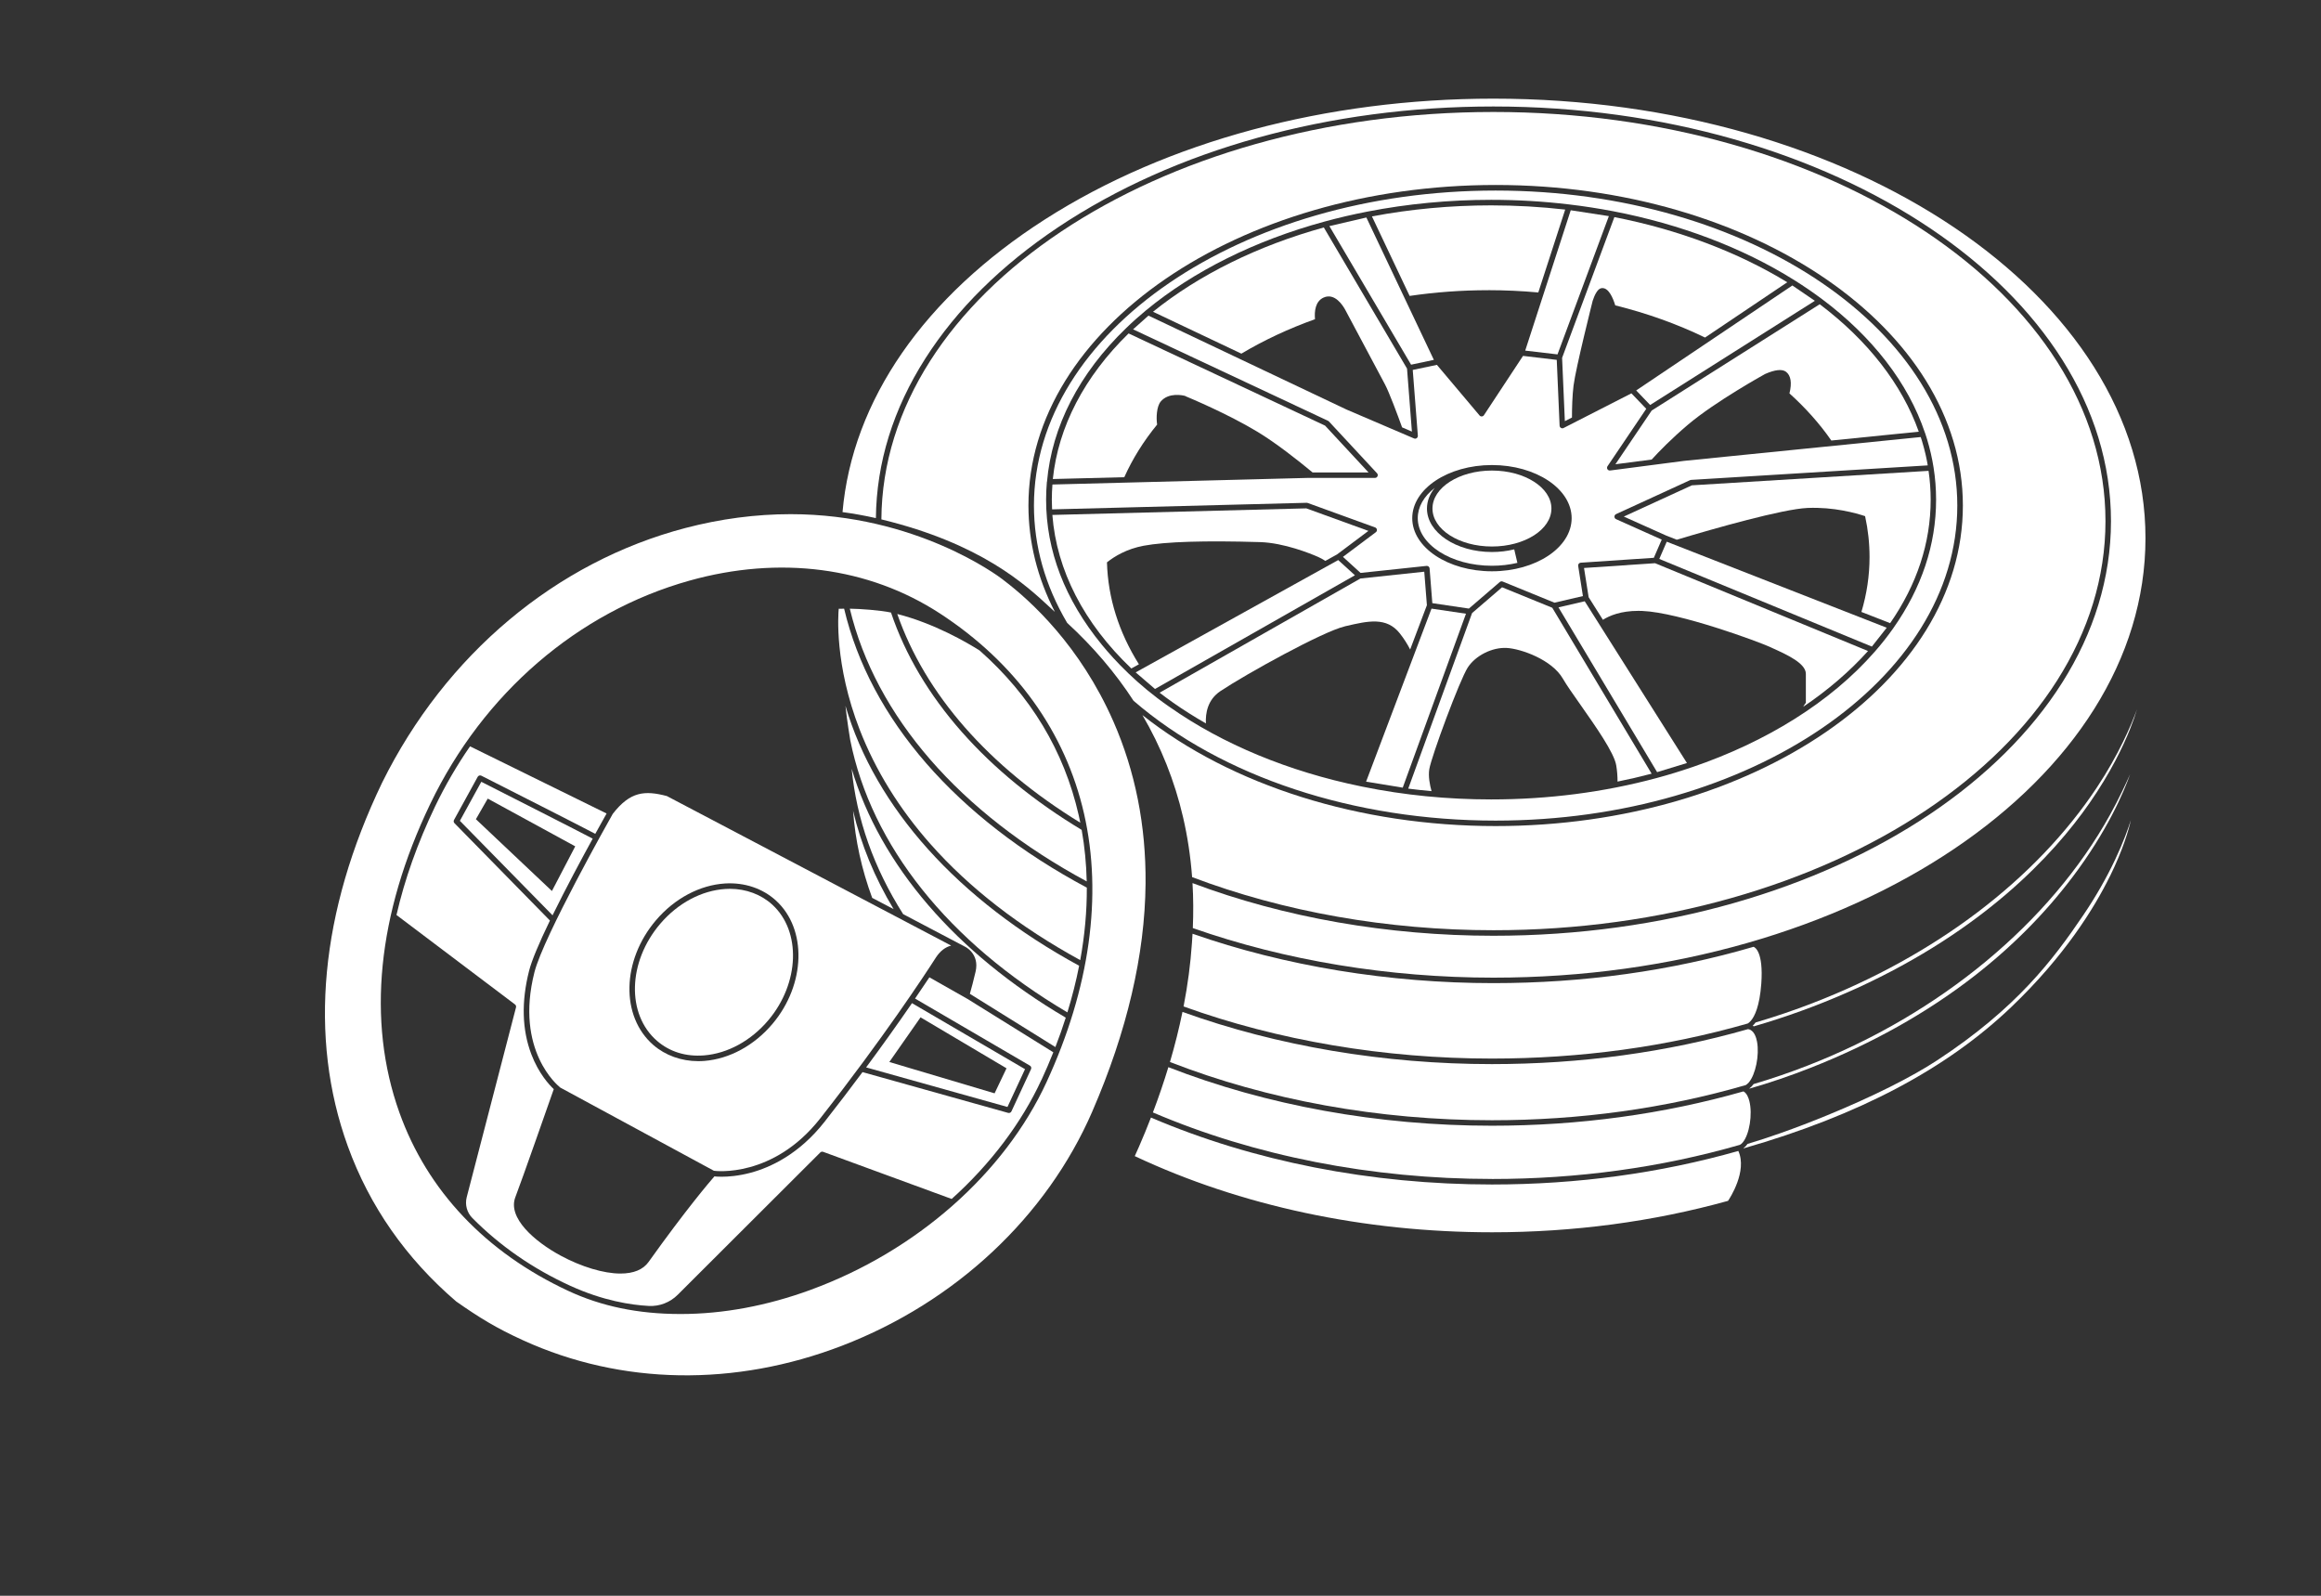 <?xml version="1.0" encoding="UTF-8"?> <svg xmlns="http://www.w3.org/2000/svg" width="400" height="275" viewBox="0 0 400 275" fill="none"><rect x="0" y="0" width="400" height="275" fill="#333333" stroke="none"/><g clip-path="url(#clip0_4335_9159)"><path d="M257.121 94.18C262.771 94.18 267.371 91.245 267.371 87.635C267.371 84.025 262.771 81.09 257.121 81.09C251.471 81.09 246.871 84.025 246.871 87.635C246.871 91.245 251.466 94.18 257.121 94.18Z" fill="white"></path><path d="M200.04 69.191C201.415 67.566 203.885 68.136 204.16 68.211H204.26V68.256C205.025 68.576 211.57 71.306 216.695 74.401C219.905 76.341 223.635 79.281 226.21 81.416H235.855L228.36 73.346L194.5 57.461C186.885 64.886 182.375 73.561 181.445 82.551L193.76 82.236C195.17 79.086 197.07 76.036 199.42 73.166C199.24 72.051 199.315 70.051 200.04 69.196V69.191Z" fill="white"></path><path d="M228.096 51.284C230.046 50.394 231.466 52.694 231.856 53.424C231.856 53.424 237.676 64.349 238.696 66.264C239.416 67.619 240.841 71.454 241.636 73.649L243.326 74.374L242.486 63.519L228.146 39.199C216.786 42.339 206.611 47.359 198.711 53.724L213.936 60.944C217.826 58.624 222.096 56.629 226.626 55.009C226.506 53.654 226.671 51.939 228.096 51.284Z" fill="white"></path><path d="M190.775 96.906L190.815 96.876C192.055 95.891 194.155 94.596 197.1 94.046C200.875 93.346 207.63 93.135 217.165 93.421C221.29 93.546 225.855 95.4 227.155 95.971C227.545 96.141 227.965 96.371 228.41 96.66L230.44 95.535L235.83 91.49L225.125 87.606L181.365 88.74C182.09 98.266 186.795 107.41 194.975 115.2L196.28 114.475C192.805 108.935 190.955 103.04 190.775 96.96V96.91V96.906Z" fill="white"></path><path d="M246.706 104.883L235.431 134.703L241.746 135.738L252.646 105.763L246.706 104.883Z" fill="white"></path><path d="M257.121 97.498C258.626 97.498 260.101 97.328 261.506 96.998L260.961 94.673C259.731 94.973 258.441 95.128 257.121 95.128C250.946 95.128 245.921 91.763 245.921 87.633C245.921 86.383 246.381 85.168 247.261 84.078C245.366 85.548 244.336 87.373 244.336 89.293C244.336 93.818 250.071 97.498 257.121 97.498Z" fill="white"></path><path d="M181.301 87.781L225.196 86.646C225.256 86.646 225.31 86.656 225.37 86.676L236.986 90.891C237.151 90.951 237.266 91.096 237.296 91.266C237.321 91.441 237.251 91.611 237.111 91.716L231.446 95.966L234.48 98.731L245.851 97.521C245.976 97.511 246.106 97.546 246.206 97.626C246.306 97.706 246.366 97.826 246.376 97.956L246.846 103.941L253.15 104.876L258.476 100.296C258.611 100.181 258.8 100.151 258.965 100.216L267.891 103.861L272.8 102.721L271.981 97.516C271.961 97.386 271.995 97.246 272.08 97.146C272.165 97.041 272.286 96.976 272.421 96.971L285.02 96.126L286.381 92.991L278.511 89.466C278.341 89.391 278.231 89.221 278.231 89.036C278.231 88.851 278.341 88.681 278.506 88.601L291.27 82.741C291.32 82.716 291.381 82.701 291.441 82.701L332.226 80.201C332.206 80.091 332.186 79.981 332.166 79.866L332.156 79.796C332.131 79.661 332.105 79.521 332.08 79.386C332.035 79.156 331.986 78.926 331.936 78.696L331.906 78.556C331.885 78.451 331.86 78.351 331.835 78.246C331.775 77.991 331.71 77.736 331.645 77.481L331.61 77.341C331.59 77.266 331.57 77.191 331.55 77.111C331.445 76.721 331.341 76.341 331.231 75.981L331.016 75.316L290.245 79.421L277.49 81.081C277.3 81.106 277.12 81.016 277.025 80.861C276.925 80.701 276.931 80.501 277.036 80.346L283.715 70.451L281.156 67.786L269.471 73.756C269.326 73.831 269.156 73.826 269.016 73.746C268.876 73.661 268.785 73.516 268.781 73.356L268.29 62.016L262.476 61.331L255.741 71.551C255.661 71.676 255.521 71.756 255.37 71.761C255.22 71.776 255.076 71.706 254.98 71.591L247.635 62.876L243.471 63.751L244.351 75.081C244.361 75.246 244.286 75.406 244.156 75.506C244.021 75.601 243.846 75.621 243.691 75.556L232.055 70.576L197.926 54.391L195.275 56.756L228.87 72.516C228.925 72.541 228.976 72.576 229.016 72.621L237.316 81.556C237.446 81.696 237.48 81.896 237.4 82.071C237.325 82.246 237.155 82.356 236.965 82.356H225.476L181.376 83.496C181.306 84.396 181.271 85.271 181.271 86.096C181.271 86.626 181.286 87.176 181.316 87.776L181.301 87.781ZM257.12 80.141C264.695 80.141 270.856 84.246 270.856 89.296C270.856 94.346 264.695 98.451 257.12 98.451C249.546 98.451 243.385 94.346 243.385 89.296C243.385 84.246 249.546 80.141 257.12 80.141Z" fill="white"></path><path d="M231.746 107.938L232.061 107.868C235.761 107.013 238.961 106.273 241.241 109.148C241.921 110.008 242.521 110.943 243.026 111.928L245.911 104.293L245.456 98.523L234.456 99.693L199.846 119.373C200.586 119.948 201.346 120.503 202.151 121.073C203.901 122.303 205.811 123.513 207.826 124.668C207.731 122.908 208.111 120.573 210.336 119.093C214.781 116.128 228.041 108.803 231.746 107.948V107.938Z" fill="white"></path><path d="M268.586 104.667L285.586 133.062L290.726 131.492L273.111 103.617L268.586 104.667Z" fill="white"></path><path d="M285.25 97.055L272.99 97.88L273.785 102.915L276.245 106.81C277.4 106.08 279.36 105.27 282.355 105.27C282.58 105.27 282.805 105.27 283.04 105.285C289.37 105.54 303.035 110.555 305.165 111.55C305.35 111.635 305.555 111.73 305.77 111.83C307.94 112.82 311.22 114.315 311.22 116.11V121.125L311.19 121.155C311.08 121.27 310.96 121.475 310.84 121.675C310.815 121.72 310.79 121.76 310.765 121.805C315.045 118.915 318.8 115.68 321.935 112.19L285.25 97.065V97.055Z" fill="white"></path><path d="M322.596 111.427L325.156 108.177L287.246 93.352L285.961 96.322L322.596 111.427Z" fill="white"></path><path d="M332.366 81.141L291.576 83.636L279.846 89.021L287.176 92.306L288.976 93.011C295.561 91.041 307.211 87.721 311.501 87.536C316.041 87.336 319.921 88.446 321.376 88.931L321.431 88.951L321.441 89.006C321.941 91.291 322.196 93.646 322.196 96.001C322.196 99.166 321.726 102.346 320.796 105.456L325.746 107.391C330.381 100.701 332.731 93.536 332.731 86.106C332.731 84.466 332.606 82.796 332.366 81.141Z" fill="white"></path><path d="M205.446 151.152C221.221 157.142 239.176 160.307 257.376 160.307C315.54 160.307 362.856 128.682 362.856 89.802C362.856 50.922 315.536 19.297 257.376 19.297C199.216 19.297 152.136 50.787 151.896 89.507C169.106 93.682 176.761 100.782 180.876 104.602C181.211 104.912 181.516 105.197 181.796 105.447C178.771 99.567 177.241 93.402 177.241 87.117C177.241 56.657 213.36 31.877 257.76 31.877C302.16 31.877 338.281 56.657 338.281 87.117C338.281 117.577 302.16 142.357 257.76 142.357C234.381 142.357 212.23 135.392 196.885 123.232C200.085 128.692 202.441 134.597 203.881 140.802C204.656 144.127 205.181 147.607 205.446 151.147V151.152Z" fill="white"></path><path d="M150.95 89.29C151.05 79.74 153.925 70.475 159.49 61.75C164.89 53.29 172.585 45.69 182.355 39.16C202.455 25.74 229.095 18.35 257.37 18.35C316.055 18.35 363.805 50.405 363.805 89.805C363.805 129.205 316.06 161.26 257.37 161.26C239.225 161.26 221.295 158.12 205.515 152.185C205.665 154.69 205.68 157.3 205.57 159.935C221.465 165.525 239.38 168.48 257.375 168.48C319.34 168.48 369.75 134.505 369.75 92.74C369.75 50.975 319.34 17 257.375 17C228.535 17 201.1 24.38 180.125 37.785C159.275 51.11 146.875 69.025 145.2 88.25C147.105 88.505 149.035 88.855 150.95 89.285V89.29Z" fill="white"></path><path d="M269.686 72.579L270.911 71.954C270.911 70.389 270.966 68.179 271.186 66.434C271.566 63.399 274.451 51.969 274.476 51.854C274.781 50.924 275.281 49.799 275.946 49.669C277.201 49.414 277.996 51.389 278.371 52.624C283.841 53.979 289.046 55.844 293.846 58.169L308.016 48.644C299.501 43.439 289.201 39.559 278.221 37.414L269.211 61.669L269.686 72.579Z" fill="white"></path><path d="M256.48 50.006C259.35 50.006 262.255 50.141 265.11 50.401L269.745 36.116C265.53 35.636 261.245 35.391 256.995 35.391C250.03 35.391 243.115 36.031 236.44 37.291L242.935 50.996C247.375 50.341 251.93 50.011 256.48 50.011V50.006Z" fill="white"></path><path d="M268.42 61.074L277.27 37.244L270.7 36.234L262.855 60.419L268.42 61.074Z" fill="white"></path><path d="M284.65 79.195C285.925 77.795 288.03 75.625 290.885 73.2C295.565 69.22 304.11 64.495 304.195 64.45C305.92 63.695 307.13 63.57 307.795 64.065C308.64 64.7 308.845 65.985 308.395 67.795C311.19 70.315 313.62 73.045 315.61 75.915L330.68 74.395C327.81 66.275 321.91 58.685 313.61 52.43L284.65 70.75L278.4 80.005L284.65 79.195Z" fill="white"></path><path d="M312.77 51.84L308.895 49.195L281.98 67.285L284.385 69.79L312.77 51.84Z" fill="white"></path><path d="M247.11 62.016L235.48 37.48L229.105 38.965L243.185 62.846L247.11 62.016Z" fill="white"></path><path d="M195.721 115.871L199.051 118.731L233.506 99.136L230.626 96.516L195.721 115.871Z" fill="white"></path><path d="M187.285 151.895C187.215 148.865 186.925 145.875 186.415 143.015C178.275 138.12 171.33 132.445 165.77 126.15C160.105 119.735 155.995 112.81 153.555 105.56C151.715 105.165 148.205 104.91 146.455 104.895C150.905 123.41 165.395 140.09 187.29 151.895H187.285Z" fill="white"></path><path d="M188.246 191.535C194.231 177.745 197.316 164.53 197.426 152.26C197.511 142.3 195.646 132.9 191.876 124.32C186.146 111.28 177.616 103.515 173.041 100.045C172.851 99.9 172.766 99.835 172.731 99.8C172.076 99.3 157.856 88.606 136.256 88.606C130.266 88.606 124.171 89.406 118.141 90.986C95.821 96.826 76.761 112.825 65.851 134.88C55.181 157.08 53.131 178.74 59.936 197.515C63.686 207.865 69.976 216.875 78.636 224.295L78.661 224.31C82.586 227.05 85.441 228.83 90.171 230.985C107.096 238.695 126.616 239.02 145.126 231.905C164.656 224.395 180.376 209.68 188.251 191.53L188.246 191.535ZM139.766 222.26C132.191 225.035 124.626 226.445 117.281 226.445C109.936 226.445 103.601 225.1 97.916 222.45C83.711 215.825 73.651 205.2 68.831 191.725C63.186 175.945 65.021 157.555 74.146 138.545C83.296 119.48 99.576 105.455 118.811 100.065C134.356 95.71 149.681 97.71 161.966 105.705C175.011 114.195 183.611 126.135 186.826 140.235C190.046 154.34 187.811 170.325 180.366 186.47C173.106 202.225 157.926 215.6 139.766 222.255V222.26Z" fill="white"></path><path d="M160.351 145.448C167.036 153.013 175.721 159.743 186.166 165.458C186.936 161.228 187.321 157.028 187.301 152.968C164.816 140.963 149.966 123.898 145.476 104.898C145.171 104.898 144.861 104.903 144.546 104.908C144.456 105.858 143.781 114.488 148.166 125.763C150.881 132.753 154.981 139.378 160.351 145.453V145.448Z" fill="white"></path><path d="M299.585 198.345C286.085 202.18 271.8 204.125 257.12 204.125C236.31 204.125 215.99 200.135 198.355 192.59C197.695 194.295 197 195.985 196.29 197.615C196.065 198.135 195.82 198.68 195.565 199.235C213.815 207.82 235.11 212.36 257.15 212.36C271.175 212.36 284.855 210.54 297.81 206.945C298.09 206.53 301.17 201.84 299.585 198.345Z" fill="white"></path><path d="M185.98 166.428C165.13 155.088 150.87 139.213 145.705 121.633C145.955 124.078 146.52 127.513 146.53 127.543C150.16 145.698 163.45 162.358 183.955 174.463C184.775 171.778 185.46 169.078 185.98 166.423V166.428Z" fill="white"></path><path d="M146.775 132.466C147.61 141.141 150.595 149.571 155.65 157.536C156.21 157.831 166.281 163.136 166.366 163.176C166.386 163.186 168.835 164.381 168.135 167.431C167.78 168.976 167.406 170.356 167.146 171.266L181.885 180.441C182.54 178.746 183.141 177.046 183.671 175.376C164.736 164.241 151.676 149.041 146.771 132.461L146.775 132.466Z" fill="white"></path><path d="M312.48 172.835C309.215 174.095 305.875 175.23 302.555 176.205C302.395 176.42 302.235 176.605 302.065 176.76C302.125 176.795 302.185 176.83 302.25 176.875L302.36 176.84C307.75 175.275 313.045 173.355 318.1 171.14C318.88 170.8 319.56 170.5 320.05 170.275C341.765 160.315 353.825 147.435 360.115 138.38C363.765 133.125 365.92 128.565 367.08 125.665C367.63 124.285 368.03 123.12 368.3 122.215C367.26 125.055 365.135 130.035 361.385 135.69C350.905 151.51 333.535 164.7 312.48 172.83V172.835Z" fill="white"></path><path d="M257.12 203.176C271.9 203.176 286.265 201.201 299.815 197.301C299.875 197.271 299.945 197.241 300.005 197.196C300.125 197.111 300.235 197.006 300.355 196.861C301.495 195.481 302.05 192.036 301.49 189.776C301.34 189.171 301.045 188.391 300.465 188.081C286.705 192.006 272.12 193.996 257.115 193.996C237.55 193.996 218.275 190.506 201.355 183.906C200.57 186.491 199.675 189.116 198.69 191.706C216.215 199.206 236.415 203.171 257.115 203.171L257.12 203.176Z" fill="white"></path><path d="M357.091 151.261C363.186 143.211 366.031 136.446 367.111 133.406C366.401 135.001 365.186 137.626 363.626 140.436C353.321 159.001 334.336 174.746 311.531 183.631C308.471 184.821 305.341 185.896 302.221 186.816C301.996 187.126 301.751 187.376 301.496 187.561L301.506 187.601C304.996 186.601 308.541 185.391 312.046 184.011C322.556 179.876 332.011 174.581 340.151 168.271C346.676 163.211 352.376 157.481 357.091 151.256V151.261Z" fill="white"></path><path d="M363.615 151.033C365.87 146.448 366.865 143.003 367.23 141.328C366.8 142.713 365.97 145.063 364.535 148.103C363 151.353 361.15 154.583 359.03 157.713C353.8 165.433 347.55 173.718 333.9 182.693C329.47 185.608 322.745 188.973 314.97 192.168C312.2 193.308 309.465 194.353 306.84 195.278C304.83 195.988 302.925 196.608 301.175 197.128C300.96 197.433 300.73 197.678 300.48 197.858L300.49 197.898C320.345 192.198 335.435 184.228 346.625 173.543C355.84 164.743 360.95 156.438 363.61 151.023L363.615 151.033Z" fill="white"></path><path d="M183.92 107.346C188.405 111.466 192.25 115.981 195.355 120.766C210.585 133.891 233.33 141.416 257.755 141.416C301.63 141.416 337.32 117.061 337.32 87.126C337.32 57.191 301.625 32.836 257.755 32.836C213.885 32.836 178.19 57.191 178.19 87.126C178.19 94.106 180.12 100.911 183.92 107.351V107.346ZM180.44 83.011C181.275 73.491 185.99 64.341 194.075 56.546C195.15 55.501 196.305 54.471 197.52 53.466C205.685 46.721 216.31 41.441 228.24 38.191C230.67 37.526 233.165 36.946 235.65 36.466C242.555 35.121 249.735 34.436 256.99 34.436C261.505 34.436 266.03 34.701 270.425 35.231C272.975 35.531 275.525 35.926 278.005 36.401C289.535 38.606 300.305 42.691 309.145 48.221C310.78 49.241 312.38 50.336 313.91 51.471C322.69 58.016 328.86 66.011 331.75 74.591C331.76 74.601 331.77 74.631 331.78 74.661L332.115 75.706C332.6 77.311 332.975 78.946 333.23 80.561C333.52 82.386 333.665 84.246 333.665 86.101C333.665 93.851 331.185 101.301 326.3 108.241C326.295 108.251 326.285 108.261 326.28 108.271C325.31 109.646 324.25 110.991 323.135 112.261L323.11 112.296C323.11 112.296 323.07 112.341 323.045 112.361C319.295 116.641 314.64 120.536 309.225 123.931C303.95 127.236 298.025 130.026 291.605 132.216H291.59C289.56 132.911 287.525 133.536 285.53 134.071L285.49 134.081C276.425 136.526 266.83 137.766 256.98 137.766C249.43 137.766 241.985 137.031 234.855 135.576L234.66 135.536C234.66 135.536 234.645 135.536 234.63 135.531C222.125 132.981 210.695 128.246 201.59 121.846L201.42 121.731C195.99 117.961 192.155 113.871 189.89 111.106C183.515 103.316 180.285 94.906 180.285 86.106C180.285 85.086 180.33 84.051 180.42 83.036V83.016L180.44 83.011Z" fill="white"></path><path d="M113.791 159.187C108.191 165.742 107.941 174.797 113.236 179.377C115.416 181.262 118.206 182.122 121.326 181.877C125.406 181.552 129.451 179.337 132.431 175.797C137.806 169.407 138.106 160.482 133.101 155.902C131.176 154.142 128.581 153.172 125.791 153.172C125.541 153.172 125.286 153.182 125.021 153.197C120.921 153.452 116.826 155.632 113.791 159.187Z" fill="white"></path><path d="M179.5 186.077C180.21 184.537 180.895 182.942 181.53 181.342L166.755 172.157L160.17 168.422C159.335 169.672 158.53 170.872 157.7 172.082L177.495 183.642C177.71 183.767 177.79 184.027 177.685 184.252L174.31 191.527C174.215 191.732 173.97 191.847 173.75 191.787L148.645 184.757C146.53 187.602 144.335 190.472 142.12 193.297C137.705 198.927 132.755 201.187 129.375 202.097C127.24 202.667 125.47 202.787 124.36 202.787C123.735 202.787 123.31 202.752 123.12 202.727C122.29 203.677 118.265 208.387 111.78 217.467C110.83 218.797 109.195 219.472 106.92 219.472C104.05 219.472 100.2 218.317 96.62 216.382C92.15 213.967 87.43 209.877 88.82 206.297C89.86 203.622 95 188.927 95.435 187.692C94.66 186.962 92.84 185.007 91.58 181.707C89.96 177.472 89.83 172.622 91.185 167.287C91.625 165.567 92.83 162.657 94.775 158.637L78.325 141.862C78.175 141.712 78.145 141.487 78.245 141.302L82.325 133.872C82.45 133.647 82.725 133.562 82.955 133.677C86.935 135.692 99.985 142.317 102.59 143.697C103.525 142.002 104.235 140.737 104.54 140.192L81.005 128.617C78.74 131.892 76.715 135.372 74.99 138.962C71.97 145.252 69.73 151.552 68.33 157.682L88.755 173.097C88.91 173.212 88.975 173.407 88.93 173.597L80.435 206.312C80.105 207.587 80.47 208.957 81.39 209.887C86.16 214.707 91.85 218.647 98.305 221.592C103.94 224.162 108.755 224.892 111.8 225.052C113.655 225.157 115.485 224.447 116.805 223.122L141.365 198.607C141.495 198.477 141.695 198.432 141.865 198.497L164.01 206.617C170.715 200.592 176.065 193.492 179.485 186.082L179.5 186.077Z" fill="white"></path><path d="M186.181 141.777C186.081 141.277 185.991 140.853 185.896 140.452C183.376 129.412 177.631 119.877 168.821 112.097C166.681 110.747 161.021 107.433 154.636 105.812C159.466 119.663 170.366 132.092 186.176 141.777H186.181Z" fill="white"></path><path d="M301.381 186.548C302.556 185.178 303.236 181.828 302.806 179.523C302.671 178.798 302.366 177.863 301.691 177.498C301.676 177.488 301.656 177.478 301.641 177.468C301.516 177.408 301.391 177.373 301.251 177.353C287.261 181.353 272.411 183.378 257.116 183.378C238.546 183.378 220.106 180.268 203.786 174.383C203.206 177.218 202.481 180.118 201.631 183.013C218.456 189.583 237.641 193.053 257.121 193.053C272.281 193.053 287.001 191.013 300.861 186.993C300.931 186.968 301.251 186.703 301.381 186.553V186.548Z" fill="white"></path><path d="M258.87 101.203L253.695 105.653L242.695 135.903C243.975 136.068 245.325 136.213 246.71 136.338C246.41 135.253 246.12 133.763 246.325 132.548C246.69 130.348 251.56 117.178 252.955 115.028C254.29 112.968 257.185 111.513 259.685 111.663C262.135 111.798 267.455 113.678 269.34 116.948C269.965 118.033 271.09 119.633 272.395 121.483C274.98 125.163 278.2 129.738 278.545 131.918C278.695 132.848 278.77 133.778 278.765 134.693C280.73 134.298 282.71 133.838 284.64 133.328L267.52 104.738L258.87 101.208V101.203Z" fill="white"></path><path d="M301.731 175.924C302.396 175.154 303.251 173.419 303.541 169.509C303.931 163.979 302.426 163.239 302.206 163.164C288.006 167.319 272.921 169.424 257.371 169.424C239.371 169.424 221.446 166.479 205.521 160.914C205.491 161.434 205.456 161.974 205.416 162.524C205.176 166.089 204.691 169.759 203.976 173.444C220.226 179.319 238.601 182.424 257.121 182.424C272.401 182.424 287.236 180.389 301.206 176.379C301.251 176.354 301.331 176.304 301.436 176.214C301.521 176.149 301.616 176.049 301.731 175.924Z" fill="white"></path><path d="M105.6 140.259C105.12 141.104 93.68 161.369 92.11 167.524C88.655 181.089 96.31 187.204 96.385 187.264L96.465 187.324L96.44 187.359L123.025 201.754L123.125 201.769C123.225 201.784 133.245 203.079 141.38 192.709C152.235 178.864 159.315 168.089 161.225 165.114C161.275 165.039 161.305 164.989 161.315 164.974C162.035 163.889 162.915 163.209 163.925 162.954L114.925 137.184C111.11 136.184 108.615 136.379 105.605 140.249L105.6 140.259ZM113.065 158.569C116.265 154.824 120.6 152.519 124.96 152.249C128.325 152.049 131.44 153.099 133.74 155.204C139.115 160.119 138.855 169.634 133.155 176.414C130.015 180.149 125.73 182.484 121.4 182.829C121.04 182.859 120.68 182.869 120.33 182.869C117.42 182.869 114.68 181.884 112.61 180.099C106.925 175.179 107.125 165.524 113.065 158.569Z" fill="white"></path><path d="M173.626 190.765L176.651 184.25L157.171 172.875C154.666 176.52 152.006 180.245 149.266 183.945L173.631 190.765H173.626ZM158.646 175.32L158.726 175.365L173.461 184.1L173.421 184.185L171.406 188.415L171.326 188.39L153.266 183.015L153.346 182.9L158.646 175.32Z" fill="white"></path><path d="M82.946 134.735L79.256 141.455L95.226 157.735C97.496 153.105 100.226 148.02 102.146 144.525C99.531 143.14 85.021 135.78 82.951 134.73L82.946 134.735ZM95.121 153.55L82.016 141.175L84.056 137.625L99.136 145.85L99.091 145.935L95.116 153.55H95.121Z" fill="white"></path><path d="M150.311 154.731L154.006 156.671C150.731 151.231 148.386 145.536 147.016 139.711C147.391 144.786 148.501 149.836 150.311 154.731Z" fill="white"></path></g><defs><clipPath id="clip0_4335_9159"><rect width="400" height="275" fill="white"></rect></clipPath></defs></svg> 